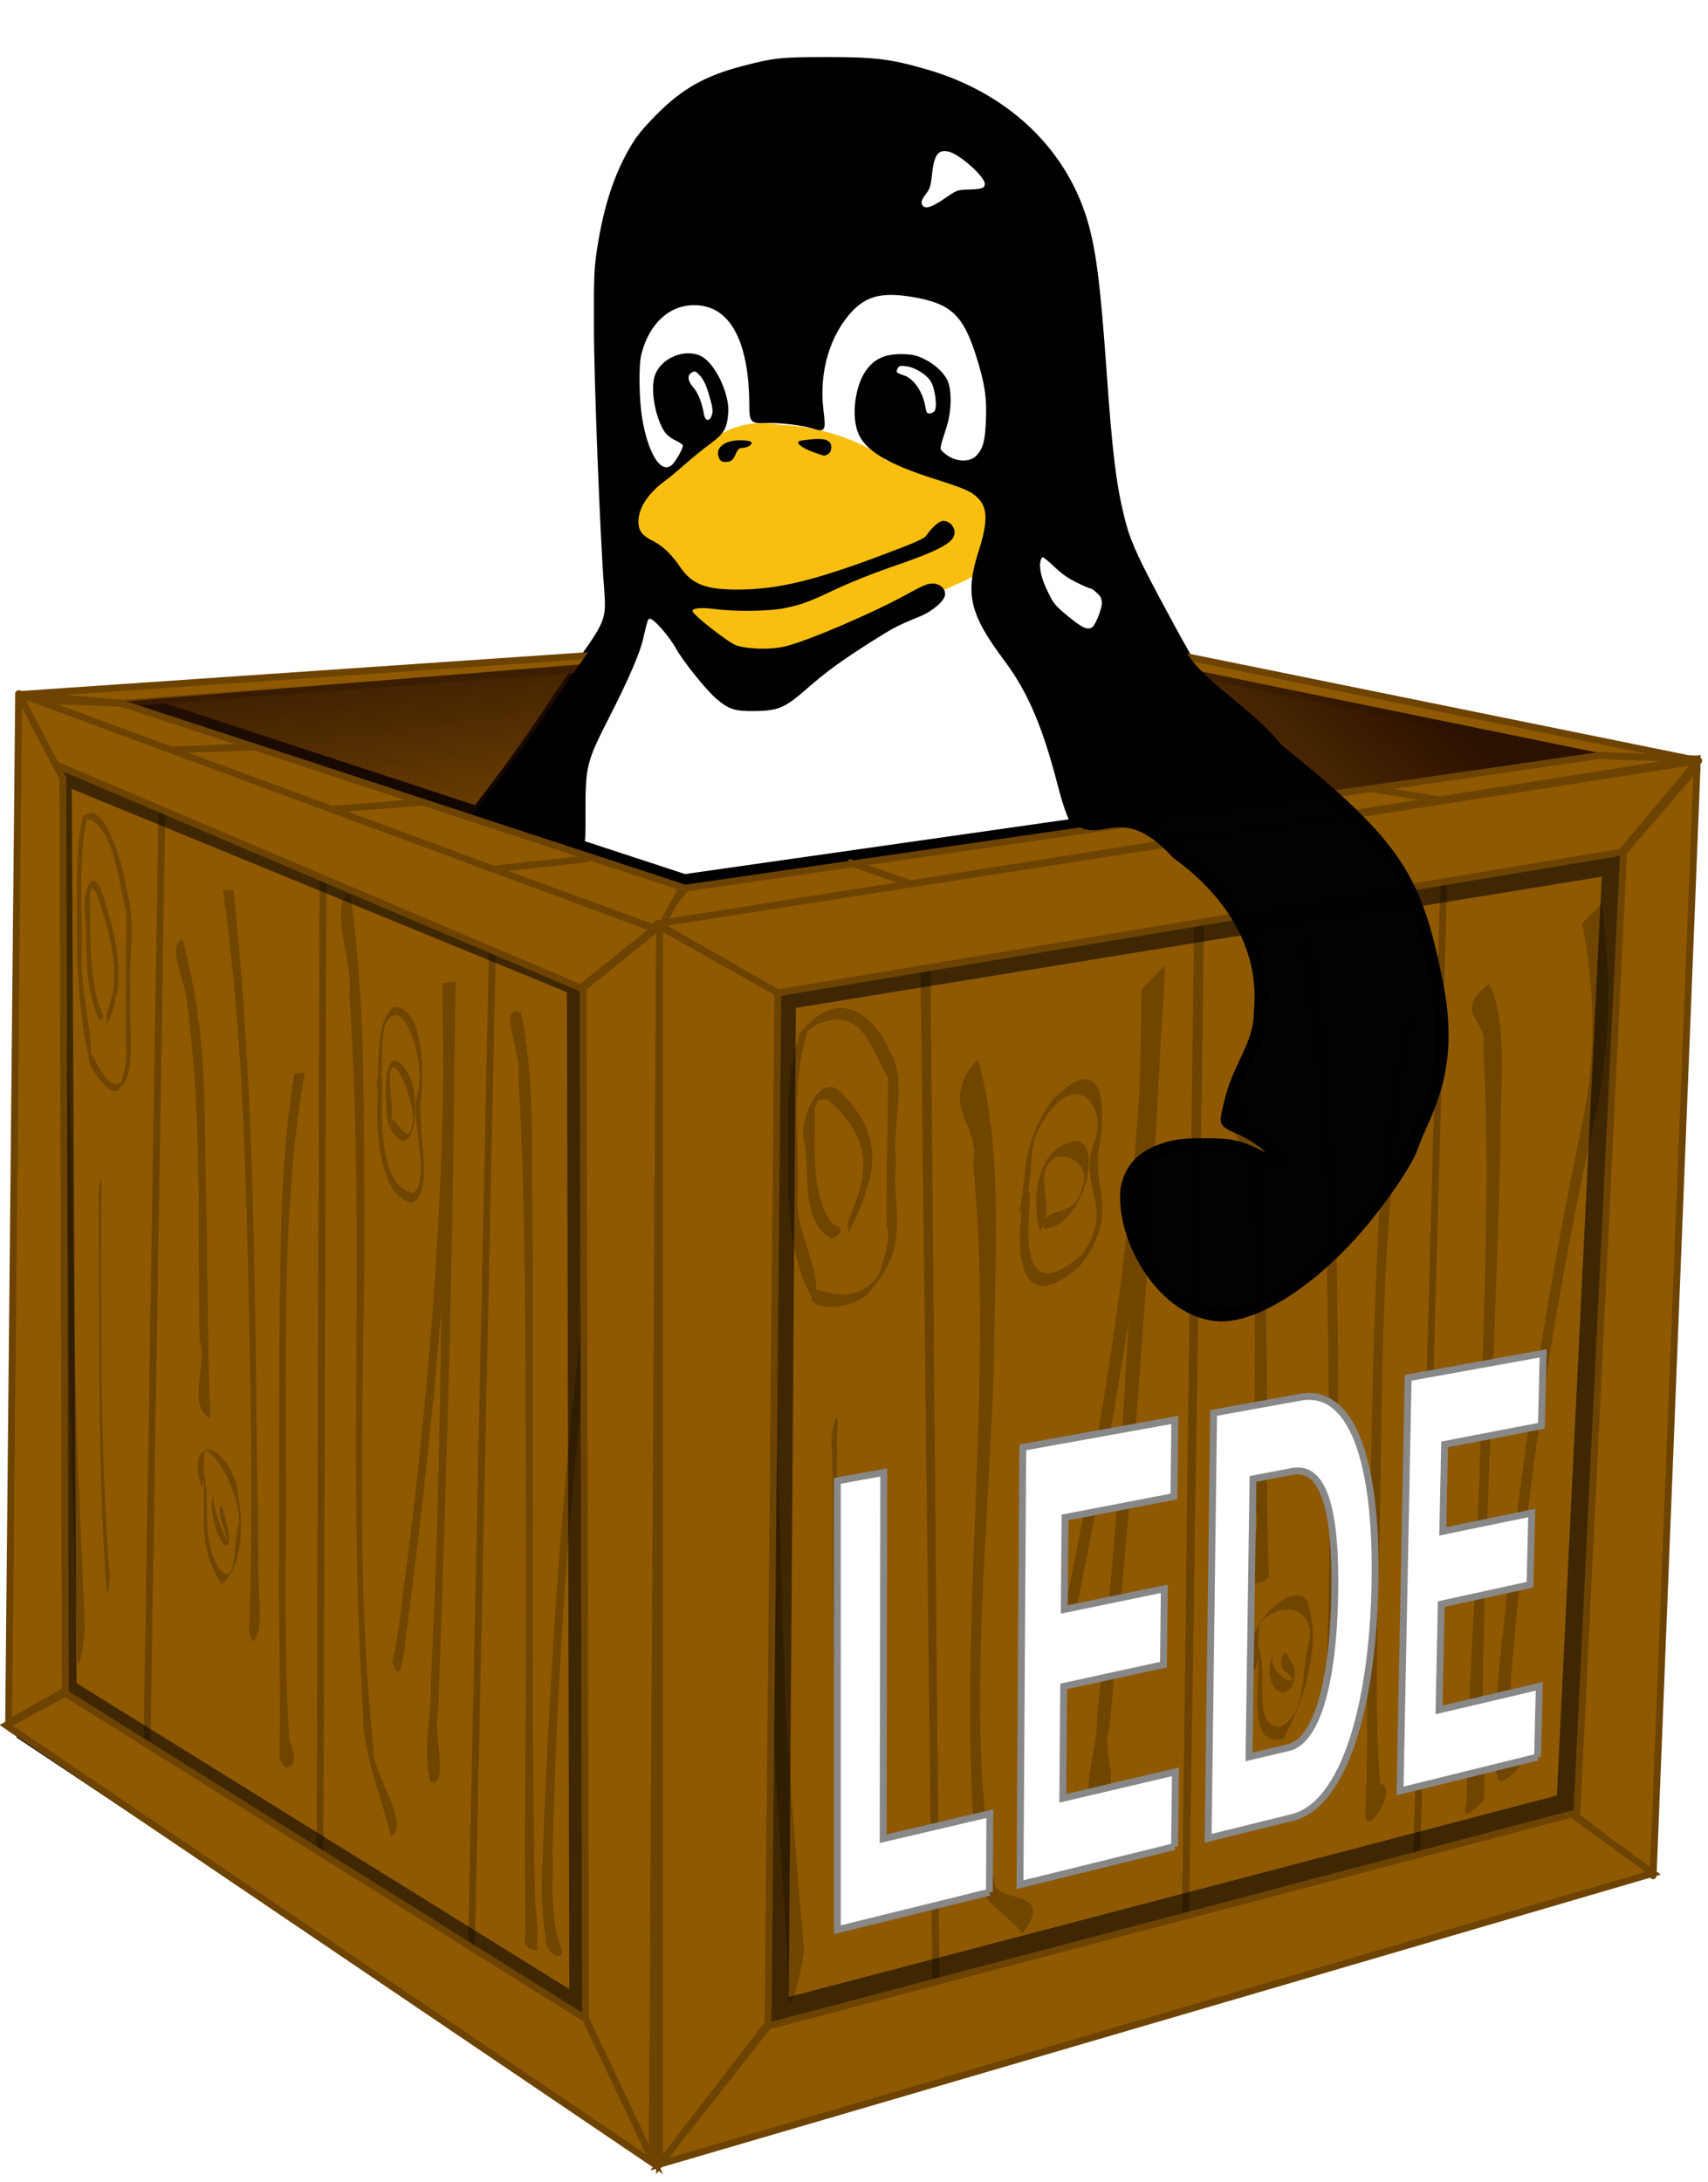 <?xml version="1.0" encoding="UTF-8" standalone="no"?>
<!-- Created with Inkscape (http://www.inkscape.org/) -->
<svg xmlns:osb="http://www.openswatchbook.org/uri/2009/osb" xmlns:dc="http://purl.org/dc/elements/1.1/" xmlns:cc="http://creativecommons.org/ns#" xmlns:rdf="http://www.w3.org/1999/02/22-rdf-syntax-ns#" xmlns:svg="http://www.w3.org/2000/svg" xmlns="http://www.w3.org/2000/svg" xmlns:xlink="http://www.w3.org/1999/xlink" xmlns:sodipodi="http://sodipodi.sourceforge.net/DTD/sodipodi-0.dtd" xmlns:inkscape="http://www.inkscape.org/namespaces/inkscape" height="100%" width="100%" inkscape:version="0.48.5 r10040" version="1.0" sodipodi:version="0.32" viewBox="0 0 249 318" sodipodi:docname="logo.svg" id="svg1325" inkscape:export-filename="/home/jow/devel/lede/web.git/logo/logo_small.png" inkscape:export-xdpi="14.145036" inkscape:export-ydpi="14.145036">
  <sodipodi:namedview id="base" bordercolor="#666666" inkscape:pageshadow="2" inkscape:guide-bbox="true" pagecolor="#ffffff" inkscape:window-height="1007" inkscape:window-maximized="1" inkscape:zoom="3.9345242" inkscape:window-x="0" showgrid="false" borderopacity="1.0" inkscape:current-layer="g6003" inkscape:cx="489.6071" inkscape:cy="445.8886" inkscape:window-y="25" inkscape:window-width="1920" inkscape:pageopacity="0.0" showguides="true" fit-margin-top="100" fit-margin-left="100" fit-margin-right="100" fit-margin-bottom="100"/>
  <defs id="defs204">
    <linearGradient id="linearGradient9801">
      <stop style="stop-color:#ffffff;stop-opacity:1;" offset="0" id="stop9803"/>
      <stop style="stop-color:#ffffff;stop-opacity:0;" offset="1" id="stop9805"/>
    </linearGradient>
    <linearGradient id="linearGradient6959">
      <stop style="stop-color:#2b1100;stop-opacity:1;" offset="0" id="stop6961"/>
      <stop style="stop-color:#2b1100;stop-opacity:0;" offset="1" id="stop6963"/>
    </linearGradient>
    <linearGradient id="linearGradient4384">
      <stop id="stop4386" offset="0" style="stop-color:#1a1a1a;stop-opacity:1;"/>
      <stop id="stop4388" offset="1" style="stop-color:#1a1a1a;stop-opacity:0;"/>
    </linearGradient>
    <radialGradient gradientUnits="userSpaceOnUse" gradientTransform="matrix(1.611,0.522,-0.4,1.234,-156.371,-322.253)" r="54.152" fy="364.45" fx="358.942" cy="364.45" cx="358.942" id="radialGradient4390" xlink:href="#linearGradient4384"/>
    <filter id="filter4397-3" color-interpolation-filters="sRGB">
      <feGaussianBlur id="feGaussianBlur4399-4" stdDeviation="0.31"/>
    </filter>
    <filter id="filter6605">
      <feGaussianBlur stdDeviation="2.585" id="feGaussianBlur6607"/>
    </filter>
    <filter id="filter6621">
      <feGaussianBlur stdDeviation="2.258" id="feGaussianBlur6623"/>
    </filter>
    <filter id="filter6907">
      <feGaussianBlur stdDeviation="1.182" id="feGaussianBlur6909"/>
    </filter>
    <filter id="filter8149">
      <feGaussianBlur id="feGaussianBlur8151" stdDeviation="0.469"/>
    </filter>
    <linearGradient gradientTransform="matrix(1,0,0,0.973,95.564,-215.148)" y2="647.896" x2="548.477" y1="599.012" x1="595.384" gradientUnits="userSpaceOnUse" id="linearGradient8153" xlink:href="#linearGradient6959"/>
    <linearGradient gradientTransform="translate(95.564,-231.794)" y2="644.287" x2="459.133" y1="602.233" x1="453.741" gradientUnits="userSpaceOnUse" id="linearGradient8155" xlink:href="#linearGradient6959"/>
    <filter id="filter9833">
      <feGaussianBlur stdDeviation="1.305" id="feGaussianBlur9835"/>
    </filter>
    <filter id="filter9871">
      <feGaussianBlur stdDeviation="3.96" id="feGaussianBlur9873"/>
    </filter>
    <filter id="filter9937" x="-0.024" width="1.047" y="-0.189" height="1.377">
      <feGaussianBlur stdDeviation="2.117" id="feGaussianBlur9939"/>
    </filter>
  </defs>
  <g transform="translate(-490,-273)" id="g6003">
    <path inkscape:connector-curvature="0" id="path4901" d="m 585.919,587.463 0.508,-178.929 150.463,-23.891 -7.625,161.138 z" style="fill:none;stroke:#000000;stroke-width:1px;stroke-linecap:butt;stroke-linejoin:miter;stroke-opacity:1"/>
    <path style="fill:none;stroke:#000000;stroke-width:1px;stroke-linecap:butt;stroke-linejoin:miter;stroke-opacity:1" d="m 585.919,408.534 0,179.437 -93.023,-62.015 0.508,-150.971 z" id="path5361" inkscape:connector-curvature="0"/>
    <path style="fill:none;stroke:#000000;stroke-width:1px;stroke-linecap:butt;stroke-linejoin:miter;stroke-opacity:1" d="m 736.89,384.135 -97.089,-19.825 -146.905,10.675 92.514,33.549 z" id="path5363" inkscape:connector-curvature="0"/>
    <path style="fill:#8f5902;fill-opacity:1;stroke:none" d="m 502.219,375.291 75.122,-6.11 -19.41,26.059 z" id="path6921" inkscape:connector-curvature="0"/>
    <path id="path6742-7" d="m 570.141,526.011 c -2.904,-0.461 -6.568,-1.613 -15.142,-5.07 -9.68,-3.918 -13.39,-4.84 -23.807,-7.144 -6.707,-1.152 -16.112,-3.572 -17.949,-4.31 -1.662,-0.668 -3.388,-2.051 -3.916,-3.18 -0.246,-0.507 -0.376,-1.406 -0.376,-2.558 0,-1.567 0.167,-2.259 1.374,-5.831 2.193,-6.499 2.299,-9.149 0.594,-14.911 -1.888,-6.384 -1.447,-10.993 1.274,-13.321 1.537,-1.314 2.657,-1.544 7.79,-1.544 4.987,0 6.672,-0.254 8.603,-1.314 2.224,-1.221 3.475,-3.065 4.95,-7.306 0.945,-2.743 1.567,-3.826 2.166,-3.826 0.484,0 0.899,1.198 0.899,2.65 0,1.291 -1.452,6.73 -2.166,8.135 -0.761,1.521 -1.798,2.696 -2.994,3.388 -2.231,1.314 -6.529,1.659 -11.244,0.945 -3.012,-0.484 -4.741,-0.369 -5.893,0.323 -1.705,1.037 -1.984,3.365 -0.747,6.246 2.397,5.554 2.855,6.753 3.362,8.619 0.602,2.236 0.698,4.194 0.32,6.522 -0.376,2.305 -1.037,3.757 -2.994,6.499 -1.009,1.429 -1.934,2.95 -2.056,3.411 -0.346,1.245 0.164,2.189 1.537,2.904 1.166,0.576 17.797,4.886 29.546,7.536 3.618,0.922 10.21,2.535 14.635,3.687 4.448,1.152 9.057,2.074 10.256,2.305 3.711,0.461 7.144,0 9.518,-1.383 3.296,-2.074 5.6,-6.845 5.877,-12.399 0.184,-3.664 -0.622,-6.96 -2.766,-11.224 -1.636,-3.273 -2.443,-4.54 -10.21,-16.271 -13.713,-20.65 -19.659,-27.541 -24.729,-28.601 -1.636,-0.323 -2.72,-0.138 -4.909,0.853 -2.097,0.945 -2.812,0.991 -3.319,0.23 -0.484,-0.737 -0.876,-4.863 -0.737,-7.859 0.161,-3.48 0.83,-5.554 3.365,-10.486 5.024,-9.726 7.075,-14.381 10.509,-23.738 3.526,-9.587 4.955,-12.238 10.509,-19.474 3.042,-3.941 6.73,-9.149 9.334,-13.16 0.991,-1.498 2.904,-4.287 4.264,-6.2 3.872,-5.439 4.056,-5.946 3.687,-10.578 -0.553,-6.983 -1.475,-30.398 -1.475,-38.05 -0.023,-7.283 0.023,-8.389 0.484,-11.339 0.945,-6.029 2.42,-10.553 4.725,-14.471 0.876,-1.53 1.867,-2.74 3.734,-4.625 3.734,-3.766 6.96,-5.573 12.422,-7.002 4.448,-1.164 5.577,-1.28 12.238,-1.274 6.868,0.006 9.057,0.278 14.174,1.748 11.984,3.443 20.581,11.745 23.461,22.676 1.06,4.033 1.636,8.827 2.466,20.396 0.876,12.376 1.406,16.732 2.581,21.618 0.784,3.319 1.728,5.508 5.047,11.754 6.684,12.537 9.449,16.916 16.294,25.72 10.786,13.874 15.994,24.89 19.083,40.331 2.65,13.275 2.973,18.368 1.452,22.954 -0.922,2.766 -1.821,4.148 -4.978,7.628 -6.637,7.352 -14.035,11.961 -19.106,11.961 -4.609,0 -8.827,-3.134 -11.846,-8.827 -1.406,-3.134 -1.221,-5.646 -5.255,-4.748 -1.959,0.53 -3.572,2.904 -4.056,5.969 -0.369,2.189 -0.3,10.578 0.092,12.676 0.161,0.945 0.714,3.757 1.175,6.223 0.83,4.264 0.876,4.725 0.876,9.103 0,4.033 -0.092,5.255 -0.761,9.68 -0.622,4.148 -0.737,5.577 -0.668,7.836 0.092,2.627 0.138,2.881 0.922,4.517 0.945,2.074 3.019,4.379 4.817,5.531 3.964,2.535 9.495,2.766 14.151,0.461 1.314,-0.691 3.227,-2.074 6.453,-4.609 5.232,-4.241 9.126,-6.937 12.076,-8.435 1.129,-0.553 3.849,-1.59 6.038,-2.305 9.08,-2.927 13.229,-4.678 15.533,-6.591 2.743,-2.236 4.056,-4.655 3.572,-6.476 -0.622,-2.259 -3.227,-3.872 -8.55,-5.255 -4.01,-1.06 -4.978,-1.544 -6.614,-3.342 -1.452,-1.59 -2.581,-3.872 -3.411,-6.914 -0.807,-2.973 -0.922,-7.79 -0.23,-9.68 0.484,-1.337 0.968,-1.959 1.521,-1.959 0.645,0 0.968,1.129 1.152,4.148 0.23,3.365 0.761,5.139 2.305,7.398 2.189,3.25 4.517,5.347 9.795,8.85 5.508,3.641 7.029,5.393 7.029,8.182 0,2.65 -1.175,3.941 -7.167,7.974 -4.909,3.319 -6.753,4.379 -10.901,6.176 -8.182,3.572 -13.989,7.536 -20.235,13.759 -5.347,5.301 -7.675,6.914 -12.445,7.605 -2.143,0.23 -6.822,0.23 -9.564,-0.23 -5.808,-0.691 -8.965,-2.766 -11.615,-7.605 -1.682,-2.996 -2.466,-3.687 -4.494,-3.918 -0.876,0 -10.555,-0.23 -21.525,-0.23 -18.022,0 -20.189,0.23 -22.517,0.461 -6.315,1.152 -9.426,2.535 -15.049,7.144 -3.18,2.766 -4.632,3.687 -6.176,4.379 -1.268,0.461 -4.102,0.691 -5.462,0.461 z m 20.788,-14.865 c 0.507,-0.438 1.268,-1.452 1.705,-2.259 0.691,-1.291 0.784,-1.682 0.853,-3.664 0.161,-3.641 -0.622,-5.692 -3.203,-8.412 -1.775,-1.867 -2.028,-2.673 -1.014,-3.134 0.945,-0.415 2.143,0.115 4.287,1.913 4.056,3.434 6.453,4.01 15.303,3.826 9.518,-0.23 14.704,-1.221 19.935,-3.849 3.388,-1.705 5.623,-3.641 8.458,-7.398 2.005,-2.627 2.904,-3.526 4.033,-3.987 1.867,-0.784 2.858,0.738 2.812,4.356 -0.023,1.682 -0.207,2.743 -0.968,5.554 -2.074,7.49 -2.719,11.708 -2.143,13.851 0.346,1.245 1.429,2.189 2.42,2.097 0.691,-0.069 0.714,-0.115 0.899,-1.452 0.092,-0.761 0.484,-3.342 0.876,-5.762 0.369,-2.397 0.83,-5.508 1.037,-6.914 0.484,-3.641 0.853,-14.934 0.876,-27.195 0.023,-10.578 0.023,-10.601 0.576,-12.215 0.438,-1.245 0.83,-1.867 1.728,-2.766 1.406,-1.383 2.719,-1.89 5.692,-2.097 l 1.982,-0.161 0.277,-1.406 c 0.668,-3.203 2.581,-5.024 6.361,-6.038 1.221,-0.323 2.443,-0.438 5.07,-0.438 3.803,0 4.863,0.23 8.297,1.89 1.544,0.737 2.881,0.991 2.881,0.553 0,-0.346 -1.867,-2.097 -3.365,-3.157 -0.784,-0.576 -2.143,-1.314 -2.996,-1.659 -1.175,-0.484 -1.613,-0.784 -1.659,-1.129 -0.046,-0.277 0.3,-1.821 0.761,-3.457 1.337,-4.84 1.775,-7.905 1.798,-12.514 0.046,-7.582 -1.291,-12.606 -5.692,-21.111 -4.079,-7.882 -8.389,-13.667 -11.8,-15.833 -0.991,-0.599 -2.166,-1.014 -2.166,-0.761 0,0.092 0.83,1.314 1.821,2.743 4.702,6.66 9.587,15.165 11.662,20.35 1.682,4.148 2.95,9.772 3.342,14.888 0.668,8.389 -1.613,15.556 -5.531,17.308 -0.784,0.369 -1.659,0.507 -3.572,0.553 -3.042,0.115 -3.457,-0.046 -4.264,-1.659 l -0.576,-1.152 -0.138,-9.219 c -0.254,-15.695 -0.991,-18.368 -9.219,-33.233 -2.535,-4.563 -3.042,-5.762 -4.125,-9.91 -2.212,-8.527 -4.356,-13.528 -7.721,-18.045 -5.139,-6.868 -5.808,-9.726 -3.757,-16.063 1.314,-4.125 1.291,-6.246 -0.092,-7.651 -1.014,-1.037 -1.798,-1.406 -6.43,-2.881 -7.029,-2.236 -10.279,-4.241 -11.178,-6.891 -0.899,-2.604 -0.254,-6.845 1.36,-8.942 1.152,-1.521 2.627,-2.166 4.886,-2.166 1.498,0.023 2.097,0.138 3.134,0.599 1.59,0.761 2.858,1.844 3.503,3.065 0.691,1.314 0.668,4.425 -0.046,6.707 -1.175,3.71 -1.129,3.319 -0.3,4.056 1.498,1.337 3.872,1.452 4.909,0.207 0.899,-1.06 1.175,-2.143 1.291,-5.185 0.138,-3.319 -0.207,-5.531 -1.567,-9.703 -1.867,-5.716 -3.734,-7.375 -9.38,-8.297 -4.218,-0.691 -6.522,-0.138 -8.642,2.051 -3.319,3.457 -4.978,8.965 -4.31,14.496 0.369,3.065 0.3,3.203 -1.429,2.65 -1.544,-0.484 -4.932,-0.876 -6.891,-0.807 -2.097,0.092 -2.282,-0.092 -2.282,-2.443 -0.023,-9.564 -2.904,-14.773 -8.182,-14.727 -3.664,0 -6.637,2.789 -7.744,7.214 -0.438,1.728 -0.346,6.684 0.138,9.564 0.991,5.669 3.134,8.504 4.817,6.292 0.691,-0.945 1.291,-2.143 1.291,-2.535 0,-0.161 -0.53,-0.53 -1.152,-0.83 -0.691,-0.323 -1.314,-0.83 -1.59,-1.291 -1.314,-2.097 -1.959,-5.854 -1.406,-7.859 0.714,-2.535 4.194,-4.102 6.591,-2.973 2.028,0.968 4.194,5.439 3.964,8.251 -0.184,2.236 -0.599,2.927 -2.627,4.425 -1.014,0.737 -2.65,2.074 -3.664,2.973 -1.014,0.899 -2.259,1.936 -2.766,2.305 -2.581,1.867 -4.033,4.056 -4.033,6.13 0,1.36 0.553,2.097 2.282,2.95 1.36,0.691 2.581,1.89 3.872,3.78 1.728,2.489 3.78,3.273 8.481,3.25 5.739,-0.023 10.878,-1.245 20.511,-4.84 5.232,-1.959 6.683,-2.581 6.983,-3.042 0.853,-1.245 1.844,-2.12 2.443,-2.12 0.807,0 1.521,0.761 1.521,1.59 0,1.406 -2.166,2.558 -9.68,5.116 -2.212,0.761 -5.646,2.143 -7.605,3.065 -3.964,1.89 -5.07,2.282 -7.675,2.789 -2.143,0.415 -7.098,0.461 -9.818,0.092 -2.212,-0.3 -3.549,-0.138 -3.434,0.438 0.115,0.599 5.232,4.586 6.407,5.024 1.659,0.576 4.932,0.691 7.052,0.207 3.203,-0.691 13.321,-5.047 18.345,-7.859 1.682,-0.945 2.627,-1.337 3.227,-1.337 1.014,-0.023 1.798,0.622 1.798,1.429 0,0.876 -1.705,2.374 -3.572,3.157 -3.296,1.337 -3.987,1.705 -7.26,3.78 -4.471,2.858 -6.43,4.287 -9.38,6.868 -3.157,2.743 -4.056,3.111 -7.559,3.157 -2.789,0.023 -3.641,-0.254 -5.462,-1.821 -1.429,-1.221 -4.84,-5.462 -5.808,-7.237 -1.014,-1.844 -3.273,-4.402 -3.872,-4.402 -0.392,0 -0.438,0.092 -1.106,2.996 -0.461,2.074 -2.166,5.992 -4.932,11.408 -3.319,6.522 -3.48,7.098 -3.48,13.943 0,5.716 0.138,5.232 -2.65,9.103 -3.411,4.794 -8.712,17.308 -9.979,23.623 -0.968,4.725 -1.636,12.768 -1.452,17.285 0.138,3.595 -0.046,4.655 -0.899,5.185 -0.876,0.553 -1.913,-0.023 -4.056,-2.143 -3.365,-3.388 -4.448,-6.2 -4.425,-11.569 0.023,-3.411 0.323,-6.038 0.991,-8.573 0.576,-2.166 0.599,-2.789 0.069,-2.673 -0.553,0.092 -1.798,2.65 -2.397,4.932 -0.369,1.36 -0.507,2.766 -0.599,5.623 -0.092,3.503 -0.069,4.01 0.484,6.453 0.691,3.065 2.005,5.923 3.826,8.32 2.789,3.687 16.916,16.225 26.319,23.392 2.259,1.705 4.771,3.849 5.6,4.748 4.978,5.393 4.01,10.325 -2.789,14.128 -1.06,0.599 -1.936,1.129 -1.936,1.175 0,0.046 0.876,1.268 1.936,2.673 3.895,5.255 6.153,9.103 6.937,11.8 0.53,1.775 0.507,4.333 -0.069,5.969 -0.23,0.737 -0.369,1.337 -0.277,1.337 0.092,0 0.576,-0.461 1.083,-0.807 z m 3.987,-171.605 c -0.714,-1.36 0.622,-2.535 2.904,-2.535 0.807,0 1.521,0.092 1.59,0.23 0.161,0.277 -0.622,0.691 -1.314,0.691 -0.415,0 -0.645,0.23 -0.991,0.991 -0.369,0.807 -0.576,0.991 -1.198,1.037 -0.553,0.046 -0.784,-0.046 -0.991,-0.415 z m 13.667,-0.991 c -1.337,-0.484 -2.374,-1.152 -2.12,-1.406 0.069,-0.069 0.853,-0.184 1.728,-0.277 2.074,-0.184 2.858,0.115 2.858,1.037 0,0.461 -0.161,0.784 -0.438,0.945 -0.254,0.115 -0.484,0.23 -0.53,0.207 -0.023,0 -0.714,-0.23 -1.498,-0.507 z m -47.983,64.6 c 2.212,-2.282 2.835,-3.434 2.696,-5.07 -0.069,-1.129 -0.507,-1.521 -1.429,-1.291 -0.668,0.161 -1.037,0.853 -1.636,2.95 -0.254,1.014 -0.668,1.682 -1.613,2.743 -1.268,1.429 -1.498,1.959 -0.991,2.466 0.53,0.53 0.968,0.277 2.973,-1.798 z m 88.637,-38.903 c 0.484,-0.3 1.452,-2.673 1.452,-3.572 0,-0.714 -0.138,-1.037 -0.714,-1.567 -0.392,-0.369 -0.807,-0.668 -0.922,-0.668 -0.115,0 -1.014,-0.369 -2.005,-0.853 -1.198,-0.576 -2.259,-1.291 -3.296,-2.305 -0.83,-0.784 -1.636,-1.452 -1.775,-1.452 -0.138,0 -0.323,0.277 -0.415,0.599 -0.254,1.06 0.115,2.696 1.083,4.632 0.83,1.728 1.129,2.074 3.042,3.641 2.051,1.682 2.812,2.005 3.549,1.544 z M 593.787,333.387 c 0.277,-0.714 0.207,-1.268 -0.507,-3.595 -0.3,-1.014 -0.737,-1.867 -1.198,-2.374 -0.668,-0.714 -0.784,-0.761 -1.314,-0.484 -0.761,0.415 -0.691,1.337 0.207,2.351 0.668,0.761 1.245,2.212 1.521,3.872 0.184,1.06 0.922,1.198 1.291,0.23 z m 32.473,-0.645 c 0.507,-0.599 0.138,-3.457 -0.553,-4.517 -0.714,-1.083 -2.374,-2.074 -3.687,-2.212 -0.876,-0.115 -1.037,-0.046 -1.291,0.392 -0.323,0.599 -0.161,0.784 0.968,1.129 1.429,0.461 2.743,2.42 3.088,4.586 0.138,0.807 0.254,0.968 0.668,0.968 0.3,0 0.645,-0.161 0.807,-0.346 z m 1.544,-31.044 c 1.659,-1.145 1.775,-1.196 3.365,-1.238 2.028,-0.053 2.466,-0.224 2.466,-0.938 0,-1.113 -3.826,-4.506 -5.439,-4.805 -1.613,-0.304 -2.189,0.572 -2.512,3.851 -0.138,1.226 -0.3,1.738 -0.83,2.395 -0.714,0.906 -0.83,1.438 -0.369,1.894 0.461,0.472 1.452,0.124 3.319,-1.159 z" inkscape:connector-curvature="0" style="opacity:1;fill:#000000;stroke:#000000;stroke-width:1;stroke-miterlimit:4;stroke-opacity:1;stroke-dasharray:none;fill-opacity:1;filter:url(#filter9871)"/>
    <path id="path6732" d="m 610.739,282.085 c -6.677,0 -7.797,0.083 -12.235,1.244 -5.475,1.452 -8.668,3.276 -12.401,7.051 -1.908,1.866 -2.862,3.069 -3.774,4.604 -2.281,3.94 -3.774,8.419 -4.687,14.474 -0.498,2.945 -0.539,4.023 -0.498,11.322 0,7.673 0.912,31.064 1.452,38.073 0.373,4.645 0.207,5.143 -3.691,10.576 -1.369,1.908 -3.276,4.687 -4.23,6.18 -2.613,4.023 -6.304,9.207 -9.332,13.189 -5.599,7.216 -7.009,9.871 -10.534,19.451 -3.401,9.373 -5.475,14.018 -10.493,23.764 -2.571,4.894 -3.235,6.968 -3.359,10.451 -0.166,2.986 0.249,7.133 0.705,7.88 0.373,0.498 0.829,0.622 1.742,0.373 -0.124,0.124 -0.207,0.207 -0.29,0.249 -1.452,0.954 -3.111,2.986 -4.147,5.558 -0.042,0.042 -0.042,0.124 -0.083,0.166 -0.373,0.581 -0.788,1.576 -1.286,3.111 -1.493,4.23 -2.737,6.097 -4.977,7.299 -1.908,1.037 -3.608,1.286 -8.585,1.286 -5.143,0 -6.263,0.249 -7.797,1.576 -2.737,2.323 -3.152,6.926 -1.286,13.313 1.7,5.765 1.617,8.419 -0.581,14.889 -1.203,3.567 -1.369,4.313 -1.369,5.848 0,1.161 0.124,2.032 0.373,2.571 0.539,1.12 2.24,2.488 3.899,3.193 1.866,0.705 11.239,3.028 17.958,4.355 10.41,2.115 14.143,3.235 23.806,7.092 8.585,3.401 12.235,4.645 15.138,5.101 1.369,0.207 4.189,-0.042 5.475,-0.539 1.535,-0.539 2.986,-1.535 6.18,-4.23 5.64,-4.728 8.71,-6.221 15.014,-7.216 2.364,-0.373 4.521,-0.415 22.562,-0.415 10.949,0 20.612,0.083 21.483,0.207 2.032,0.249 2.82,0.912 4.521,3.899 2.613,4.687 5.806,6.76 11.613,7.631 2.737,0.415 7.424,0.456 9.58,0.124 4.728,-0.788 7.092,-2.198 12.442,-7.548 6.221,-6.263 12.027,-10.203 20.198,-13.769 4.147,-1.825 6.014,-2.862 10.908,-6.18 6.014,-4.064 7.175,-5.35 7.175,-8.004 0,-2.779 -1.493,-4.521 -7.009,-8.17 -5.267,-3.484 -7.631,-5.599 -9.829,-8.834 -1.535,-2.281 -2.074,-4.023 -2.281,-7.424 -0.083,-1.576 -0.249,-2.654 -0.456,-3.318 -0.207,-2.364 -1.161,-5.06 -2.862,-5.931 -2.364,-1.244 -3.193,-0.871 -3.981,-0.373 2.654,-2.986 3.525,-4.396 4.396,-6.968 1.535,-4.562 1.203,-9.663 -1.452,-22.935 -3.069,-15.428 -8.295,-26.46 -19.078,-40.313 -6.843,-8.834 -9.622,-13.23 -16.299,-25.755 -3.318,-6.263 -4.272,-8.419 -5.06,-11.779 -1.161,-4.852 -1.7,-9.207 -2.571,-21.608 -0.829,-11.571 -1.41,-16.341 -2.488,-20.364 -2.862,-10.949 -11.447,-19.244 -23.433,-22.686 -5.101,-1.452 -7.299,-1.742 -14.184,-1.742 z" inkscape:connector-curvature="0" style="fill:#ffffff"/>
    <path style="fill:none;stroke:#000000;stroke-width:3;stroke-linecap:butt;stroke-linejoin:miter;stroke-opacity:1;filter:url(#filter9937);stroke-miterlimit:4;stroke-dasharray:none" d="m 374.378,328.265 81.331,26.941 133.688,-19.316 -133.688,19.062 z" id="path9923" inkscape:connector-curvature="0" transform="translate(134.022,46.975)"/>
    <path style="fill:#8f5902;fill-opacity:1;stroke:#6d4301;stroke-width:1px;stroke-linecap:butt;stroke-linejoin:miter;stroke-opacity:1" d="m 637.514,365.835 -129.622,9.658 -14.995,-1.271 146.874,-10.061 z" id="path5420" inkscape:connector-curvature="0" sodipodi:nodetypes="ccccc"/>
    <path style="fill:#ffffff;stroke:none;stroke-width:1px;stroke-linecap:butt;stroke-linejoin:miter;stroke-opacity:1;fill-opacity:1" d="m 447.576,312.761 -4.829,14.233 64.303,-3.812 -5.083,-11.437 z" id="path9943" inkscape:connector-curvature="0" transform="translate(134.022,46.975)"/>
    <path style="fill:#8f5902;fill-opacity:1;stroke:none" d="m 728.305,383.558 -77.099,-16.175 -0.719,28.755 z" id="path6969" inkscape:connector-curvature="0"/>
    <g id="g6734" transform="matrix(0.415,0,0,0.415,405.443,159.986)" style="fill:#f8bf11">
      <path id="path6736" transform="matrix(0.556,0,0,0.556,249.668,292.482)" d="m 552,300.4 c 0,25.1 -29.9,30.4 -44.4,39.4 -13.5,12.5 -91.2,47.8 -111.8,47.8 -33.1,-7 -73.4,-56.4 -78.6,-89.2 0,-19.1 24.3,-34.4 37.9,-46.9 13.5,-12.5 29.1,-24.3 55.7,-19.3 20.6,0 52.8,9.8 66.3,22.3 27,9 74.9,14.8 74.9,45.9 z" inkscape:connector-curvature="0"/>
      <path id="path6738" transform="matrix(0.556,0,0,0.556,249.668,292.482)" d="m 7.597,971.1 c 30.75,14 102.4,31.9 127.6,34.9 16.9,7 128.5,33 154.2,33 38.1,-27 44.4,-67.9 33.7,-109.3 -47.5,-76.7 -84.2,-177.2 -173,-211.8 -8.9,4.4 -16.2,16.3 -19.4,18.3 -6.4,4.1 -13.5,13 -18,24.1 -4.7,11.6 -9,25.8 -14.24,46.5 -10.26,20.6 -52.15,2 -80.84,17 -10.46,31.7 7.39,109.9 -10.02,147.3 z" inkscape:connector-curvature="0"/>
      <path id="path6740" transform="matrix(0.556,0,0,0.556,249.668,292.482)" d="m 834.2,853.6 c 19.2,15.7 49.3,27.4 62.9,53.5 -25.9,30.9 -48.2,41.8 -81,57.4 -45,21.4 -73.2,41.5 -93.8,55.5 -20.6,18 -68.4,29 -90.1,26 -13.7,-9 -29.1,-118.3 -24.1,-154 0,-19 -23.3,-95.1 14,-141.5 36.1,-6.9 67.1,26.1 90,48.6 18.9,-12.7 48.8,-32.2 71.4,-37.1 7.4,-1.7 7.7,-9.4 23.2,-1.3 7.4,3.9 11.7,16.1 12.5,26.5 1.3,16.8 3,52.4 15,66.4 z" inkscape:connector-curvature="0"/>
    </g>
    <path style="fill:none;stroke:#000000;stroke-width:1px;stroke-linecap:butt;stroke-linejoin:miter;stroke-opacity:1" d="m 492.388,525.448 147.413,-24.908 89.973,44.732 -143.855,42.191 z" id="path5388" inkscape:connector-curvature="0"/>
    <path style="fill:#8f5902;fill-opacity:1;stroke:#6d4301;stroke-width:1px;stroke-linecap:butt;stroke-linejoin:round;stroke-opacity:1" d="m 722.403,383.118 -84.127,-17.283 1.779,-1.779 97.598,19.825 z" id="path5418" inkscape:connector-curvature="0"/>
    <path style="opacity:0.794;fill:url(#linearGradient8155);fill-opacity:1;stroke:none" d="m 501.86,375.741 75.122,-6.11 -19.41,26.059 z" id="path6921-9" inkscape:connector-curvature="0"/>
    <path style="fill:url(#linearGradient8153);fill-opacity:1;stroke:none" d="m 727.97,383.726 -77.099,-15.746 -0.719,27.992 z" id="path6969-6" inkscape:connector-curvature="0"/>
    <path id="path6742" d="m 570.179,526.274 c -2.904,-0.461 -6.568,-1.613 -15.142,-5.07 -9.68,-3.918 -13.39,-4.84 -23.807,-7.144 -6.707,-1.152 -16.112,-3.572 -17.949,-4.31 -1.662,-0.668 -3.388,-2.051 -3.916,-3.18 -0.246,-0.507 -0.376,-1.406 -0.376,-2.558 0,-1.567 0.167,-2.259 1.374,-5.831 2.193,-6.499 2.299,-9.149 0.594,-14.911 -1.888,-6.384 -1.447,-10.993 1.274,-13.321 1.537,-1.314 2.657,-1.544 7.79,-1.544 4.987,0 6.672,-0.254 8.603,-1.314 2.224,-1.221 3.475,-3.065 4.95,-7.306 0.945,-2.743 1.567,-3.826 2.166,-3.826 0.484,0 0.899,1.198 0.899,2.65 0,1.291 -1.452,6.73 -2.166,8.135 -0.761,1.521 -1.798,2.696 -2.994,3.388 -2.231,1.314 -6.529,1.659 -11.244,0.945 -3.012,-0.484 -4.741,-0.369 -5.893,0.323 -1.705,1.037 -1.984,3.365 -0.747,6.246 2.397,5.554 2.855,6.753 3.362,8.619 0.602,2.236 0.698,4.194 0.32,6.522 -0.376,2.305 -1.037,3.757 -2.994,6.499 -1.009,1.429 -1.934,2.95 -2.056,3.411 -0.346,1.245 0.164,2.189 1.537,2.904 1.166,0.576 17.797,4.886 29.546,7.536 3.618,0.922 10.21,2.535 14.635,3.687 4.448,1.152 9.057,2.074 10.256,2.305 3.711,0.461 7.144,0 9.518,-1.383 3.296,-2.074 5.6,-6.845 5.877,-12.399 0.184,-3.664 -0.622,-6.96 -2.766,-11.224 -1.636,-3.273 -2.443,-4.54 -10.21,-16.271 -13.713,-20.65 -19.659,-27.541 -24.729,-28.601 -1.636,-0.323 -2.72,-0.138 -4.909,0.853 -2.097,0.945 -2.812,0.991 -3.319,0.23 -0.484,-0.737 -0.876,-4.863 -0.737,-7.859 0.161,-3.48 0.83,-5.554 3.365,-10.486 5.024,-9.726 7.075,-14.381 10.509,-23.738 3.526,-9.587 4.955,-12.238 10.509,-19.474 3.042,-3.941 6.73,-9.149 9.334,-13.16 0.991,-1.498 2.904,-4.287 4.264,-6.2 3.872,-5.439 4.056,-5.946 3.687,-10.578 -0.553,-6.983 -1.475,-30.398 -1.475,-38.05 -0.023,-7.283 0.023,-8.389 0.484,-11.339 0.945,-6.029 2.42,-10.553 4.725,-14.471 0.876,-1.53 1.867,-2.74 3.734,-4.625 3.734,-3.766 6.96,-5.573 12.422,-7.002 4.448,-1.164 5.577,-1.28 12.238,-1.274 6.868,0.006 9.057,0.278 14.174,1.748 11.984,3.443 20.581,11.745 23.461,22.676 1.06,4.033 1.636,8.827 2.466,20.396 0.876,12.376 1.406,16.732 2.581,21.618 0.784,3.319 1.728,5.508 5.047,11.754 6.684,12.537 9.449,16.916 16.294,25.72 10.786,13.874 15.994,24.89 19.083,40.331 2.65,13.275 2.973,18.368 1.452,22.954 -0.922,2.766 -1.821,4.148 -4.978,7.628 -6.637,7.352 -14.035,11.961 -19.106,11.961 -4.609,0 -8.827,-3.134 -11.846,-8.827 -1.406,-3.134 -1.221,-5.646 -5.255,-4.748 -1.959,0.53 -3.572,2.904 -4.056,5.969 -0.369,2.189 -0.3,10.578 0.092,12.676 0.161,0.945 0.714,3.757 1.175,6.223 0.83,4.264 0.876,4.725 0.876,9.103 0,4.033 -0.092,5.255 -0.761,9.68 -0.622,4.148 -0.737,5.577 -0.668,7.836 0.092,2.627 0.138,2.881 0.922,4.517 0.945,2.074 3.019,4.379 4.817,5.531 3.964,2.535 9.495,2.766 14.151,0.461 1.314,-0.691 3.227,-2.074 6.453,-4.609 5.232,-4.241 9.126,-6.937 12.076,-8.435 1.129,-0.553 3.849,-1.59 6.038,-2.305 9.08,-2.927 13.229,-4.678 15.533,-6.591 2.743,-2.236 4.056,-4.655 3.572,-6.476 -0.622,-2.259 -3.227,-3.872 -8.55,-5.255 -4.01,-1.06 -4.978,-1.544 -6.614,-3.342 -1.452,-1.59 -2.581,-3.872 -3.411,-6.914 -0.807,-2.973 -0.922,-7.79 -0.23,-9.68 0.484,-1.337 0.968,-1.959 1.521,-1.959 0.645,0 0.968,1.129 1.152,4.148 0.23,3.365 0.761,5.139 2.305,7.398 2.189,3.25 4.517,5.347 9.795,8.85 5.508,3.641 7.029,5.393 7.029,8.182 0,2.65 -1.175,3.941 -7.167,7.974 -4.909,3.319 -6.753,4.379 -10.901,6.176 -8.182,3.572 -13.989,7.536 -20.235,13.759 -5.347,5.301 -7.675,6.914 -12.445,7.605 -2.143,0.23 -6.822,0.23 -9.564,-0.23 -5.808,-0.691 -8.965,-2.766 -11.615,-7.605 -1.682,-2.996 -2.466,-3.687 -4.494,-3.918 -0.876,0 -10.555,-0.23 -21.525,-0.23 -18.022,0 -20.189,0.23 -22.517,0.461 -6.315,1.152 -9.426,2.535 -15.049,7.144 -3.18,2.766 -4.632,3.687 -6.176,4.379 -1.268,0.461 -4.102,0.691 -5.462,0.461 z m 20.788,-14.865 c 0.507,-0.438 1.268,-1.452 1.705,-2.259 0.691,-1.291 0.784,-1.682 0.853,-3.664 0.161,-3.641 -0.622,-5.692 -3.203,-8.412 -1.775,-1.867 -2.028,-2.673 -1.014,-3.134 0.945,-0.415 2.143,0.115 4.287,1.913 4.056,3.434 6.453,4.01 15.303,3.826 9.518,-0.23 14.704,-1.221 19.935,-3.849 3.388,-1.705 5.623,-3.641 8.458,-7.398 2.005,-2.627 2.904,-3.526 4.033,-3.987 1.867,-0.784 2.858,0.738 2.812,4.356 -0.023,1.682 -0.207,2.743 -0.968,5.554 -2.074,7.49 -2.719,11.708 -2.143,13.851 0.346,1.245 1.429,2.189 2.42,2.097 0.691,-0.069 0.714,-0.115 0.899,-1.452 0.092,-0.761 0.484,-3.342 0.876,-5.762 0.369,-2.397 0.83,-5.508 1.037,-6.914 0.484,-3.641 0.853,-14.934 0.876,-27.195 0.023,-10.578 0.023,-10.601 0.576,-12.215 0.438,-1.245 0.83,-1.867 1.728,-2.766 1.406,-1.383 2.719,-1.89 5.692,-2.097 l 1.982,-0.161 0.277,-1.406 c 0.668,-3.203 2.581,-5.024 6.361,-6.038 1.221,-0.323 2.443,-0.438 5.07,-0.438 3.803,0 4.863,0.23 8.297,1.89 1.544,0.737 2.881,0.991 2.881,0.553 0,-0.346 -1.867,-2.097 -3.365,-3.157 -0.784,-0.576 -2.143,-1.314 -2.996,-1.659 -1.175,-0.484 -1.613,-0.784 -1.659,-1.129 -0.046,-0.277 0.3,-1.821 0.761,-3.457 1.337,-4.84 1.775,-7.905 1.798,-12.514 0.046,-7.582 -1.291,-12.606 -5.692,-21.111 -4.079,-7.882 -8.389,-13.667 -11.8,-15.833 -0.991,-0.599 -2.166,-1.014 -2.166,-0.761 0,0.092 0.83,1.314 1.821,2.743 4.702,6.66 9.587,15.165 11.662,20.35 1.682,4.148 2.95,9.772 3.342,14.888 0.668,8.389 -1.613,15.556 -5.531,17.308 -0.784,0.369 -1.659,0.507 -3.572,0.553 -3.042,0.115 -3.457,-0.046 -4.264,-1.659 l -0.576,-1.152 -0.138,-9.219 c -0.254,-15.695 -0.991,-18.368 -9.219,-33.233 -2.535,-4.563 -3.042,-5.762 -4.125,-9.91 -2.212,-8.527 -4.356,-13.528 -7.721,-18.045 -5.139,-6.868 -5.808,-9.726 -3.757,-16.063 1.314,-4.125 1.291,-6.246 -0.092,-7.651 -1.014,-1.037 -1.798,-1.406 -6.43,-2.881 -7.029,-2.236 -10.279,-4.241 -11.178,-6.891 -0.899,-2.604 -0.254,-6.845 1.36,-8.942 1.152,-1.521 2.627,-2.166 4.886,-2.166 1.498,0.023 2.097,0.138 3.134,0.599 1.59,0.761 2.858,1.844 3.503,3.065 0.691,1.314 0.668,4.425 -0.046,6.707 -1.175,3.71 -1.129,3.319 -0.3,4.056 1.498,1.337 3.872,1.452 4.909,0.207 0.899,-1.06 1.175,-2.143 1.291,-5.185 0.138,-3.319 -0.207,-5.531 -1.567,-9.703 -1.867,-5.716 -3.734,-7.375 -9.38,-8.297 -4.218,-0.691 -6.522,-0.138 -8.642,2.051 -3.319,3.457 -4.978,8.965 -4.31,14.496 0.369,3.065 0.3,3.203 -1.429,2.65 -1.544,-0.484 -4.932,-0.876 -6.891,-0.807 -2.097,0.092 -2.282,-0.092 -2.282,-2.443 -0.023,-9.564 -2.904,-14.773 -8.182,-14.727 -3.664,0 -6.637,2.789 -7.744,7.214 -0.438,1.728 -0.346,6.684 0.138,9.564 0.991,5.669 3.134,8.504 4.817,6.292 0.691,-0.945 1.291,-2.143 1.291,-2.535 0,-0.161 -0.53,-0.53 -1.152,-0.83 -0.691,-0.323 -1.314,-0.83 -1.59,-1.291 -1.314,-2.097 -1.959,-5.854 -1.406,-7.859 0.714,-2.535 4.194,-4.102 6.591,-2.973 2.028,0.968 4.194,5.439 3.964,8.251 -0.184,2.236 -0.599,2.927 -2.627,4.425 -1.014,0.737 -2.65,2.074 -3.664,2.973 -1.014,0.899 -2.259,1.936 -2.766,2.305 -2.581,1.867 -4.033,4.056 -4.033,6.13 0,1.36 0.553,2.097 2.282,2.95 1.36,0.691 2.581,1.89 3.872,3.78 1.728,2.489 3.78,3.273 8.481,3.25 5.739,-0.023 10.878,-1.245 20.511,-4.84 5.232,-1.959 6.683,-2.581 6.983,-3.042 0.853,-1.245 1.844,-2.12 2.443,-2.12 0.807,0 1.521,0.761 1.521,1.59 0,1.406 -2.166,2.558 -9.68,5.116 -2.212,0.761 -5.646,2.143 -7.605,3.065 -3.964,1.89 -5.07,2.282 -7.675,2.789 -2.143,0.415 -7.098,0.461 -9.818,0.092 -2.212,-0.3 -3.549,-0.138 -3.434,0.438 0.115,0.599 5.232,4.586 6.407,5.024 1.659,0.576 4.932,0.691 7.052,0.207 3.203,-0.691 13.321,-5.047 18.345,-7.859 1.682,-0.945 2.627,-1.337 3.227,-1.337 1.014,-0.023 1.798,0.622 1.798,1.429 0,0.876 -1.705,2.374 -3.572,3.157 -3.296,1.337 -3.987,1.705 -7.26,3.78 -4.471,2.858 -6.43,4.287 -9.38,6.868 -3.157,2.743 -4.056,3.111 -7.559,3.157 -2.789,0.023 -3.641,-0.254 -5.462,-1.821 -1.429,-1.221 -4.84,-5.462 -5.808,-7.237 -1.014,-1.844 -3.273,-4.402 -3.872,-4.402 -0.392,0 -0.438,0.092 -1.106,2.996 -0.461,2.074 -2.166,5.992 -4.932,11.408 -3.319,6.522 -3.48,7.098 -3.48,13.943 0,5.716 0.138,5.232 -2.65,9.103 -3.411,4.794 -8.712,17.308 -9.979,23.623 -0.968,4.725 -1.636,12.768 -1.452,17.285 0.138,3.595 -0.046,4.655 -0.899,5.185 -0.876,0.553 -1.913,-0.023 -4.056,-2.143 -3.365,-3.388 -4.448,-6.2 -4.425,-11.569 0.023,-3.411 0.323,-6.038 0.991,-8.573 0.576,-2.166 0.599,-2.789 0.069,-2.673 -0.553,0.092 -1.798,2.65 -2.397,4.932 -0.369,1.36 -0.507,2.766 -0.599,5.623 -0.092,3.503 -0.069,4.01 0.484,6.453 0.691,3.065 2.005,5.923 3.826,8.32 2.789,3.687 16.916,16.225 26.319,23.392 2.259,1.705 4.771,3.849 5.6,4.748 4.978,5.393 4.01,10.325 -2.789,14.128 -1.06,0.599 -1.936,1.129 -1.936,1.175 0,0.046 0.876,1.268 1.936,2.673 3.895,5.255 6.153,9.103 6.937,11.8 0.53,1.775 0.507,4.333 -0.069,5.969 -0.23,0.737 -0.369,1.337 -0.277,1.337 0.092,0 0.576,-0.461 1.083,-0.807 z m 3.987,-171.605 c -0.714,-1.36 0.622,-2.535 2.904,-2.535 0.807,0 1.521,0.092 1.59,0.23 0.161,0.277 -0.622,0.691 -1.314,0.691 -0.415,0 -0.645,0.23 -0.991,0.991 -0.369,0.807 -0.576,0.991 -1.198,1.037 -0.553,0.046 -0.784,-0.046 -0.991,-0.415 z m 13.667,-0.991 c -1.337,-0.484 -2.374,-1.152 -2.12,-1.406 0.069,-0.069 0.853,-0.184 1.728,-0.277 2.074,-0.184 2.858,0.115 2.858,1.037 0,0.461 -0.161,0.784 -0.438,0.945 -0.254,0.115 -0.484,0.23 -0.53,0.207 -0.023,0 -0.714,-0.23 -1.498,-0.507 z m -47.983,64.6 c 2.212,-2.282 2.835,-3.434 2.696,-5.07 -0.069,-1.129 -0.507,-1.521 -1.429,-1.291 -0.668,0.161 -1.037,0.853 -1.636,2.95 -0.254,1.014 -0.668,1.682 -1.613,2.743 -1.268,1.429 -1.498,1.959 -0.991,2.466 0.53,0.53 0.968,0.277 2.973,-1.798 z m 88.637,-38.903 c 0.484,-0.3 1.452,-2.673 1.452,-3.572 0,-0.714 -0.138,-1.037 -0.714,-1.567 -0.392,-0.369 -0.807,-0.668 -0.922,-0.668 -0.115,0 -1.014,-0.369 -2.005,-0.853 -1.198,-0.576 -2.259,-1.291 -3.296,-2.305 -0.83,-0.784 -1.636,-1.452 -1.775,-1.452 -0.138,0 -0.323,0.277 -0.415,0.599 -0.254,1.06 0.115,2.696 1.083,4.632 0.83,1.728 1.129,2.074 3.042,3.641 2.051,1.682 2.812,2.005 3.549,1.544 z m -55.45,-30.859 c 0.277,-0.714 0.207,-1.268 -0.507,-3.595 -0.3,-1.014 -0.737,-1.867 -1.198,-2.374 -0.668,-0.714 -0.784,-0.761 -1.314,-0.484 -0.761,0.415 -0.691,1.337 0.207,2.351 0.668,0.761 1.245,2.212 1.521,3.872 0.184,1.06 0.922,1.198 1.291,0.23 z m 32.473,-0.645 c 0.507,-0.599 0.138,-3.457 -0.553,-4.517 -0.714,-1.083 -2.374,-2.074 -3.687,-2.212 -0.876,-0.115 -1.037,-0.046 -1.291,0.392 -0.323,0.599 -0.161,0.784 0.968,1.129 1.429,0.461 2.743,2.42 3.088,4.586 0.138,0.807 0.254,0.968 0.668,0.968 0.3,0 0.645,-0.161 0.807,-0.346 z m 1.544,-31.044 c 1.659,-1.145 1.775,-1.196 3.365,-1.238 2.028,-0.053 2.466,-0.224 2.466,-0.938 0,-1.113 -3.826,-4.506 -5.439,-4.805 -1.613,-0.304 -2.189,0.572 -2.512,3.851 -0.138,1.226 -0.3,1.738 -0.83,2.395 -0.714,0.906 -0.83,1.438 -0.369,1.894 0.461,0.472 1.452,0.124 3.319,-1.159 z" inkscape:connector-curvature="0" style="fill:#000000;stroke:#000000;stroke-opacity:1;stroke-width:0.2;stroke-miterlimit:4;stroke-dasharray:none"/>
    <path style="fill:#8f5902;fill-opacity:1;stroke:#6d4301;stroke-width:1px;stroke-linecap:butt;stroke-linejoin:miter;stroke-opacity:1" d="m 662.676,564.589 2.542,-168.762 35.582,-5.592 -4.067,164.696 z" id="path5398" inkscape:connector-curvature="0"/>
    <path style="fill:#8f5902;fill-opacity:1;stroke:#6d4301;stroke-width:1px;stroke-linecap:butt;stroke-linejoin:miter;stroke-opacity:1" d="m 664.709,395.826 -39.649,6.608 1.525,172.829 36.091,-10.675 z" id="path5400" inkscape:connector-curvature="0"/>
    <path style="fill:#8f5902;fill-opacity:1;stroke:#6d4301;stroke-width:1;stroke-linecap:butt;stroke-linejoin:miter;stroke-miterlimit:4;stroke-opacity:1;stroke-dasharray:none" d="m 624.552,401.926 -38.632,5.592 0,179.437 40.666,-11.691 z" id="path5402" inkscape:connector-curvature="0"/>
    <path style="fill:#8f5902;fill-opacity:1;stroke:#6d4301;stroke-width:1px;stroke-linecap:butt;stroke-linejoin:miter;stroke-opacity:1" d="m 700.8,389.726 -4.575,165.204 34.057,-9.15 7.116,-162.154 z" id="path5404" inkscape:connector-curvature="0"/>
    <path style="fill:#8f5902;fill-opacity:1;stroke:#6d4301;stroke-width:1px;stroke-linecap:butt;stroke-linejoin:miter;stroke-opacity:1" d="m 537.629,390.743 -0.508,164.188 -25.924,-17.283 2.033,-155.546 z" id="path5406" inkscape:connector-curvature="0"/>
    <path style="fill:#8f5902;fill-opacity:1;stroke:#6d4301;stroke-width:1px;stroke-linecap:butt;stroke-linejoin:miter;stroke-opacity:1" d="m 513.738,382.102 -20.841,-7.625 -0.657,150.822 19.018,12.528 z" id="path5408" inkscape:connector-curvature="0" sodipodi:nodetypes="ccccc"/>
    <path style="fill:#8f5902;fill-opacity:1;stroke:#6d4301;stroke-width:1px;stroke-linecap:butt;stroke-linejoin:miter;stroke-opacity:1" d="m 537.12,390.743 25.416,9.15 -3.05,169.779 -22.874,-14.741 z" id="path5410" inkscape:connector-curvature="0"/>
    <path style="fill:#8f5902;fill-opacity:1;stroke:#6d4301;stroke-width:1px;stroke-linecap:butt;stroke-linejoin:miter;stroke-opacity:1" d="m 585.919,408.534 -23.891,-9.15 -3.558,169.779 27.449,18.808 z" id="path5412" inkscape:connector-curvature="0"/>
    <path style="fill:#8f5902;fill-opacity:1;stroke:#6d4301;stroke-width:1px;stroke-linecap:butt;stroke-linejoin:miter;stroke-opacity:1" d="m 585.801,407.666 4.185,-5.232 133.18,-19.316 14.233,0.508 z" id="path5414" inkscape:connector-curvature="0" sodipodi:nodetypes="ccccc"/>
    <path style="fill:#8f5902;fill-opacity:1;stroke:#6d4301;stroke-width:1px;stroke-linecap:butt;stroke-linejoin:miter;stroke-opacity:1" d="m 589.477,402.316 -81.84,-26.823 -13.725,-0.508 92.217,33.549 z" id="path5416" inkscape:connector-curvature="0" sodipodi:nodetypes="ccccc"/>
    <path style="fill:none;stroke:#6d4301;stroke-width:1px;stroke-linecap:butt;stroke-linejoin:miter;stroke-opacity:1" d="m 700.8,389.726 -10.929,-1.779 z" id="path5422" inkscape:connector-curvature="0"/>
    <path style="fill:none;stroke:#6d4301;stroke-width:1px;stroke-linecap:butt;stroke-linejoin:miter;stroke-opacity:1" d="m 664.455,395.572 -10.675,-2.542 z" id="path5424" inkscape:connector-curvature="0"/>
    <path style="fill:none;stroke:#6d4301;stroke-width:1px;stroke-linecap:butt;stroke-linejoin:miter;stroke-opacity:1" d="m 624.552,402.434 -10.929,-3.812 z" id="path5426" inkscape:connector-curvature="0"/>
    <path style="fill:none;stroke:#6d4301;stroke-width:1px;stroke-linecap:butt;stroke-linejoin:miter;stroke-opacity:1" d="M 562.282,399.639 575.853,398.144 z" id="path5428" inkscape:connector-curvature="0" sodipodi:nodetypes="ccc"/>
    <path style="fill:none;stroke:#6d4301;stroke-width:1px;stroke-linecap:butt;stroke-linejoin:miter;stroke-opacity:1" d="m 537.629,390.997 14.246,-1.091 z" id="path5430" inkscape:connector-curvature="0" sodipodi:nodetypes="ccc"/>
    <path style="fill:none;stroke:#6d4301;stroke-width:1px;stroke-linecap:butt;stroke-linejoin:miter;stroke-opacity:1" d="m 513.483,382.356 13.725,-0.508 z" id="path5432" inkscape:connector-curvature="0"/>
    <path d="m 673.003,512.482 c 2.458,2.734 -0.912,12.03 3.503,12.23 3.973,-1.449 3.201,-8.533 4.308,-12.185 1.138,-4.985 -3.828,-6.63 -7.151,-2.954 -0.392,2.194 -0.061,9.884 -1.539,5.31 -0.416,-6.423 8.234,-12.738 8.749,-7.301 1.344,4.242 0.171,11.503 -3.802,18.907 -6.073,1.153 -2.527,-9.602 -4.068,-14.007 0,0 0,0 0,0 m 2.812,1.011 c -1.81,3.747 4.846,6.039 1.611,3.118 -1.37,-0.705 -0.216,-4.586 0.596,-1.557 1.634,1.177 0.345,6.073 -2.026,4.163 -0.928,-0.998 -1.371,-2.942 -0.181,-5.725 0,0 0,0 0,0 m 20.694,-93.3 c -6.291,32.281 -4.576,58.687 -5.653,86.618 -0.135,8.984 -0.361,18.027 0.356,26.183 3.029,0.358 -2.818,9.315 -2.116,3.542 0.387,-9.793 0.105,-19.131 0.372,-28.929 0.429,-19.305 0.532,-38.515 1.638,-58.68 0.567,-8.227 1.497,-16.761 3.13,-25.735 0.751,-0.995 1.513,-1.997 2.273,-2.998 0,0 0,0 0,0 m -15.078,-11.624 c 4.68,32.103 3.396,68.662 3.653,103.208 -0.623,4.542 1.571,11.705 -1.811,15.157 2.117,-4.756 0.469,2.094 -0.419,-0.298 1.342,-21.015 0.953,-40.842 0.735,-60.973 -0.339,-18.763 -0.908,-37.73 -4.473,-54.029 0.551,-1.168 1.743,-1.882 2.315,-3.064 0,0 0,0 0,0 m -11.466,22.385 c 5.994,9.286 4.142,26.147 4.729,40.241 -0.011,10.702 -0.094,21.409 0.282,31.669 -5.362,4.291 -0.22,-8.203 -2.148,-10.005 -0.243,-18.123 1.302,-38.082 -2.277,-53.686 -0.732,-2.023 -3.876,-3.593 -0.586,-8.218 0,0 0,0 0,0" style="opacity:0.9;fill:#6d4301" id="path5255-9" inkscape:connector-curvature="0"/>
    <path d="m 638.59,449.942 c 1.127,-5.297 0.146,-10.288 4.918,-16.736 8.431,-8.312 7.544,3.314 6.558,7.903 -0.539,5.117 2.988,9.273 -2.556,16.317 -8.785,7.87 -9.2,-1.72 -8.675,-6.606 -0.05,-2.351 1.538,-6.888 1.257,-2.17 -0.32,4.542 -1.13,14.794 7.647,7.196 5.024,-7.022 -0.746,-9.862 1.765,-16.322 2.18,-5.475 -3.014,-11.689 -8.14,-1.865 -1.856,3.904 -0.174,7.613 -2.775,12.284 0,0 0,0 0,0 m 3.057,2.461 c -1.032,-2.637 -1.439,-12.466 5.47,-13.089 3.728,0.813 0.535,12.746 -4.934,12.772 -0.441,-3.71 4.499,-1.003 5.553,-5.931 2.072,-4.468 -5.854,-7.187 -5.51,-0.804 0.054,2.165 1.047,4.018 -0.579,7.051 0,0 0,0 0,0 m 18.18,-38.714 c -1.373,33.811 -7.778,70.227 -15.675,107.024 -0.649,2.289 -1.46,10.651 -3.988,8.767 2.117,-6.64 2.973,-12.687 4.478,-19.073 5.745,-27.635 10.197,-54.842 11.587,-80.435 0.174,-4.3 0.226,-8.533 0.234,-12.758 1.127,-1.175 2.238,-2.34 3.364,-3.525 0,0 0,0 0,0 m -0.15,0.925 c -1.522,36.484 -4.54,73.442 -7.925,110.196 -1.503,4.272 2.6,7.812 -2.255,11.999 -2.219,-2.491 0.72,-9.414 0.418,-13.594 3.209,-27.275 4.41,-53.562 5.834,-80.202 0.354,-8.367 0.589,-16.697 0.626,-24.922 1.097,-1.157 2.208,-2.322 3.303,-3.477 0,0 0,0 0,0 m -27.08,12.851 c 3.814,13.48 2.322,30.514 2.242,46.372 -0.988,25.596 -3.985,52.439 0.227,74.038 1.054,2.374 8.773,0.696 3.987,6.897 -2.528,-3.265 -7.232,-4.679 -6.681,-10.711 -3.119,-31.34 2.716,-69.011 -0.497,-101.264 1.291,-5.619 -4.902,-8.055 -0.047,-14.675 0,0 0.767,-0.657 0.767,-0.657 0,0 0,0 0,0" style="opacity:0.9;fill:#6d4301" id="path5261-4" inkscape:connector-curvature="0"/>
    <path d="m 723.479,404.726 c 1.27,9.86 1.666,20.478 -1.333,32.914 -6.25,28.545 -9.941,55.624 -11.977,81.401 0.178,3.698 -1.164,9.073 1.518,10.55 0.951,0.366 -3.458,4.598 -3.362,2.318 -1.523,-3.824 -0.139,-9.99 0.151,-15.187 2.676,-25.782 6.348,-52.401 12.274,-80.343 2.221,-10.955 1.515,-20.301 -0.082,-28.837 0.942,-0.946 1.87,-1.872 2.81,-2.816 0,0 0,0 0,0 m -16.379,11.607 c 2.939,6.338 1.469,16.034 1.62,24.363 -0.745,29.961 -2.575,60.31 -2.675,89.137 0.662,1.918 0.593,6.6 -0.913,6.432 4.782,-5.21 -2.829,4.6 -1.337,-0.391 0.241,-17.436 1.697,-35.823 2.038,-53.575 0.448,-19.014 1.533,-38.629 0.374,-56.864 0.917,-3.619 -4.601,-4.704 0.731,-8.934 0,0 0.161,-0.168 0.161,-0.168 0,0 0,0 0,0" style="opacity:0.9;fill:#6d4301" id="path5267-0" inkscape:connector-curvature="0"/>
    <g id="g5365-9" transform="matrix(1.74,-0.61,-4.0176676e-6,1.478,-432.185,575.418)">
      <path inkscape:connector-curvature="0" id="path5367-4" style="opacity:0.9;fill:#6d4301" d="m 598.05,170.22 c -1.49,-3.54 -1.86,-7.61 -2.04,-11.44 0.17,-5.03 -0.51,-10.2 0.99,-15.08 3.53,-3.82 6.56,1.65 7.5,4.74 1.6,3.54 0.15,7.58 0.57,11.34 -0.44,3.82 1.29,8.51 -1.96,11.49 -1.23,2.15 -6.77,-0.49 -4.66,-1.73 1.49,1.13 3.39,2.63 5.11,0.77 -0.23,0.62 1.28,-3.08 0.73,-4.44 -0.09,-4.94 0.13,-9.89 0.1,-14.83 -1.33,-2.76 -1.95,-8.02 -5.94,-7.64 -1.04,0.29 -1.52,0.75 -0.62,-0.31 -1.73,5.43 -0.82,11.23 -1.02,16.83 -0.11,3.42 1.93,7.54 1.52,10.36 -0.13,0.12 -0.18,-0.05 -0.28,-0.06 z m 1.6,-5.18 c -2.45,-2.66 -1.89,-6.7 -2.17,-10.07 -0.83,-2.18 1.14,-7.59 3.25,-3.59 1.86,3.01 3.12,6.7 1.79,10.18 -0.08,1.01 -2.22,5.14 -1.33,2.83 -0.91,0.76 1.2,-3.22 1.07,-4.6 0.38,-3.16 -1.21,-6.22 -3,-8.69 -1.73,-0.22 -0.04,-1.54 -1.01,0.48 0.07,4.02 -0.38,8.33 1.48,12.03 0.69,0.45 1.17,1.31 -0.08,1.43 z m 1.36,63.44 c -1.62,-14.21 -1.02,-28.54 -1.31,-42.81 -0.24,-1.81 0.72,-4.59 0.42,-1.12 -0.01,14.02 -0.28,28.11 1.43,42.03 -0.02,0.14 -0.24,2.79 -0.54,1.9 z m -4.93,10.23 c -0.27,-11.94 -1.46,-23.87 -1.43,-35.84 -0.03,-3.64 0.03,-4.56 -0.09,-8.5 -0.69,-7.11 -0.6,-14.28 -1.24,-21.4 -0.38,-2.1 -0.19,-6.73 0.89,-7.31 0.21,4.67 0.35,9.33 0.66,14.01 0.59,10.32 0.54,20.66 1.01,30.98 0.37,7.83 0.9,15.65 1.47,23.45 -0.03,0.84 -0.84,5.63 -1.27,4.61 z"/>
    </g>
    <path inkscape:connector-curvature="0" id="path5173-8" style="opacity:0.9;fill:#6d4301" d="m 576.662,426.238 c 1.118,12.705 1.669,25.327 -0.043,36.085 -3.51,25.527 -5.334,52.593 -6.074,80.386 0.215,4.596 -0.568,9.28 1.308,14.407 0.662,1.635 -2.254,1.106 -2.246,-1.48 -1.136,-6.441 -0.344,-12 -0.275,-17.77 1.179,-26.953 3.003,-53.461 6.307,-78.643 1.222,-9.958 0.499,-21.468 -0.8,-33.029 0.611,0.013 1.213,0.032 1.824,0.044 z m -10.686,-5.672 c 2.108,10.528 1.359,19.824 1.66,29.476 0.224,33.486 -0.275,66.512 0.361,100.275 0.499,3.1 0.568,8.566 -0.465,6.472 3.14,-0.165 -1.815,1.896 -0.921,-2.142 -0.258,-20.264 0.284,-40.004 0.086,-60.228 -0.155,-21.398 0.103,-42.568 -1.101,-64.607 0.525,-3.034 -3.158,-10.562 0.275,-9.241 l 0.103,-0.005 z"/>
    <path inkscape:connector-curvature="0" id="path5167-8" style="opacity:0.9;fill:#6d4301" d="m 544.874,431.85 c 0.551,-4.244 -0.095,-10.236 2.512,-12.075 4.68,-0.146 4.388,10.756 3.906,14.441 -0.215,4.669 1.901,12.419 -1.17,14.075 -4.904,-0.737 -5.309,-10.886 -5.093,-15.313 -0.069,-2.425 0.757,-5.451 0.68,-0.958 -0.103,4.283 -0.387,13.885 4.517,14.888 2.77,-2.155 -0.611,-10.779 0.714,-14.856 1.153,-3.404 -1.944,-14.779 -4.698,-9.882 -0.989,2.121 0.034,7.514 -1.368,9.68 z m 1.79,5.507 c -0.637,-3.69 -1.041,-14.02 2.899,-7.871 2.16,4.503 0.542,13.477 -2.598,8.079 -0.318,-4.196 2.564,3.438 3.08,-0.526 1.11,-2.49 -3.485,-13.042 -3.175,-6.254 0.069,2.244 0.671,5.103 -0.206,6.572 z m 9.739,-21.337 c -0.129,33.074 -3.149,64.091 -7.055,94.191 -0.336,1.714 -0.654,9.615 -2.16,4.994 1.11,-4.725 1.497,-10.14 2.254,-15.228 2.822,-22.748 4.887,-46.244 5.197,-70.983 0.017,-4.194 -0.034,-8.433 -0.112,-12.701 0.628,-0.085 1.248,-0.176 1.876,-0.274 z m -0.069,0.789 c -0.164,35.673 -1.196,70.767 -2.461,105.674 -0.8,2.909 1.686,10.998 -1.093,10.259 -1.351,-4.978 0.241,-9.159 -0.017,-13.871 1.351,-25.171 1.54,-51.172 1.85,-77.071 0.043,-8.177 0.017,-16.411 -0.12,-24.705 0.611,-0.097 1.23,-0.188 1.841,-0.284 z m -15.237,-13.356 c 2.383,17.193 1.824,32.911 2.048,48.923 -0.129,25.183 -1.394,49.818 1.411,76.735 0.654,3.605 5.128,10.03 2.443,11.48 -1.531,-6.123 -4.285,-12.573 -4.07,-18.306 -2.323,-35.738 0.379,-68.425 -1.987,-104.191 0.637,-4.382 -2.891,-12.787 -0.267,-14.723 l 0.422,0.082 z"/>
    <path inkscape:connector-curvature="0" id="path5161-5" style="opacity:0.9;fill:#6d4301" d="m 519.401,486.28 c 1.7,5.358 -0.504,9.958 2.511,15.319 2.714,3.349 2.105,-4.109 2.826,-6.178 0.727,-3.259 -2.693,-10.55 -4.917,-11.036 -0.245,1.551 0.056,8.976 -0.993,3.069 -0.343,-6.339 5.484,-2.109 5.896,3.482 0.972,5.483 0.245,10.81 -2.406,12.968 -4.134,-6.072 -1.826,-11.803 -2.917,-17.625 z m 1.924,4.189 c -1.196,1.328 3.385,11.24 1.133,4.745 -0.944,-2.249 -0.196,-4.467 0.392,-0.735 1.133,2.999 0.301,6.001 -1.343,1.459 -0.644,-2.001 -0.965,-4.302 -0.182,-5.469 z m 13.094,-61.131 c -3.917,22.053 -2.399,48.088 -2.791,72.635 0.021,8.21 -0.021,16.401 0.588,24.933 2.14,4.028 -1.861,5.352 -1.441,0.765 0.147,-8.733 -0.168,-17.803 -0.105,-26.605 0.056,-17.344 -0.112,-34.826 0.399,-51.883 0.287,-6.791 0.818,-13.432 1.826,-19.673 0.504,-0.06 1.014,-0.116 1.525,-0.171 z m -10.387,-26.728 c 3.518,33.561 3.064,65.127 3.644,97.142 -0.378,3.473 1.231,12.745 -1.077,11.923 1.413,-1.903 0.35,2.511 -0.294,-0.777 0.686,-17.879 0.189,-36.526 -0.189,-55.064 -0.441,-17.262 -1.035,-34.792 -3.602,-53.013 0.357,-0.435 1.147,0.214 1.518,-0.212 z m -7.421,7.35 c 4.078,14.659 3.001,27.602 3.532,40.857 0.098,9.618 0.147,19.205 0.504,28.963 -3.588,-2.256 -0.231,-7.714 -1.553,-11.545 -0.336,-16.6 0.511,-32.718 -2.021,-50.43 -0.504,-2.568 -2.595,-7.32 -0.462,-7.846 z"/>
    <g id="g5151-1" transform="matrix(0.86,0.606,-1.9863439e-6,1.302,-11.346,-156.822)">
      <path d="m 598.05,170.22 c -1.49,-3.54 -1.86,-7.61 -2.04,-11.44 0.17,-5.03 -0.51,-10.2 0.99,-15.08 3.53,-3.82 6.56,1.65 7.5,4.74 1.6,3.54 0.15,7.58 0.57,11.34 -0.44,3.82 1.29,8.51 -1.96,11.49 -1.23,2.15 -6.77,-0.49 -4.66,-1.73 1.49,1.13 3.39,2.63 5.11,0.77 -0.23,0.62 1.28,-3.08 0.73,-4.44 -0.09,-4.94 0.13,-9.89 0.1,-14.83 -1.33,-2.76 -1.95,-8.02 -5.94,-7.64 -1.04,0.29 -1.52,0.75 -0.62,-0.31 -1.73,5.43 -0.82,11.23 -1.02,16.83 -0.11,3.42 1.93,7.54 1.52,10.36 -0.13,0.12 -0.18,-0.05 -0.28,-0.06 z m 1.6,-5.18 c -2.45,-2.66 -1.89,-6.7 -2.17,-10.07 -0.83,-2.18 1.14,-7.59 3.25,-3.59 1.86,3.01 3.12,6.7 1.79,10.18 -0.08,1.01 -2.22,5.14 -1.33,2.83 -0.91,0.76 1.2,-3.22 1.07,-4.6 0.38,-3.16 -1.21,-6.22 -3,-8.69 -1.73,-0.22 -0.04,-1.54 -1.01,0.48 0.07,4.02 -0.38,8.33 1.48,12.03 0.69,0.45 1.17,1.31 -0.08,1.43 z m 1.36,63.44 c -1.62,-14.21 -1.02,-28.54 -1.31,-42.81 -0.24,-1.81 0.72,-4.59 0.42,-1.12 -0.01,14.02 -0.28,28.11 1.43,42.03 -0.02,0.14 -0.24,2.79 -0.54,1.9 z m -4.93,10.23 c -0.27,-11.94 -1.46,-23.87 -1.43,-35.84 -0.03,-3.64 0.03,-4.56 -0.09,-8.5 -0.69,-7.11 -0.6,-14.28 -1.24,-21.4 -0.38,-2.1 -0.19,-6.73 0.89,-7.31 0.21,4.67 0.35,9.33 0.66,14.01 0.59,10.32 0.54,20.66 1.01,30.98 0.37,7.83 0.9,15.65 1.47,23.45 -0.03,0.84 -0.84,5.63 -1.27,4.61 z" style="opacity:0.9;fill:#6d4301" id="path5153-0" inkscape:connector-curvature="0"/>
    </g>
    <path style="opacity:0.75;fill:none;stroke:#000000;stroke-width:6;stroke-linecap:butt;stroke-linejoin:miter;stroke-miterlimit:3;stroke-opacity:1;stroke-dasharray:none;filter:url(#filter6605)" d="M 603.041,417.345 726.688,397.217 719.858,537.038 601.963,567.95 z" id="path6569" inkscape:connector-curvature="0"/>
    <path style="fill:#8f5902;fill-opacity:1;stroke:#6d4301;stroke-width:1px;stroke-linecap:butt;stroke-linejoin:miter;stroke-opacity:1" d="m 586.148,588.437 15.815,-20.488 1.438,-150.245 -17.253,-9.705 z" id="path6553" inkscape:connector-curvature="0"/>
    <path style="fill:#8f5902;fill-opacity:1;stroke:#6d4301;stroke-width:1px;stroke-linecap:butt;stroke-linejoin:round;stroke-opacity:1" d="m 737.409,384.702 -10.721,12.515 -6.829,140.54 11.143,8.626 z" id="path6555" inkscape:connector-curvature="0" sodipodi:nodetypes="ccccc"/>
    <path style="fill:#8f5902;fill-opacity:1;stroke:#6d4301;stroke-width:1px;stroke-linecap:butt;stroke-linejoin:round;stroke-opacity:1" d="m 737.558,383.896 -151.77,23.745 17.612,10.064 122.927,-20.488 z" id="path6557" inkscape:connector-curvature="0" sodipodi:nodetypes="ccccc"/>
    <path style="fill:#8f5902;fill-opacity:1;stroke:#6d4301;stroke-width:1px;stroke-linecap:butt;stroke-linejoin:miter;stroke-opacity:1" d="m 719.14,537.397 -117.176,30.912 -15.815,20.128 144.853,-42.414 z" id="path6559" inkscape:connector-curvature="0"/>
    <path style="opacity:0.75;fill:none;stroke:#000000;stroke-width:4;stroke-linecap:butt;stroke-linejoin:miter;stroke-miterlimit:3;stroke-opacity:1;stroke-dasharray:none;filter:url(#filter6621)" d="m 574.646,416.267 0.359,150.245 -75.841,-47.086 -0.719,-134.429 z" id="path6571" inkscape:connector-curvature="0"/>
    <path style="fill:#8f5902;fill-opacity:1;stroke:#6d4301;stroke-width:1px;stroke-linecap:round;stroke-linejoin:round;stroke-opacity:1" d="m 585.429,408.359 -92.69,-34.259 4.987,10.177 76.92,32.709 z" id="path6561" inkscape:connector-curvature="0" sodipodi:nodetypes="ccccc"/>
    <path style="fill:#8f5902;fill-opacity:1;stroke:#6d4301;stroke-width:1px;stroke-linecap:butt;stroke-linejoin:miter;stroke-opacity:1" d="m 575.005,416.986 0.359,150.245 9.705,20.847 1.078,-180.078 z" id="path6563" inkscape:connector-curvature="0"/>
    <path style="fill:#8f5902;fill-opacity:1;stroke:#6d4301;stroke-width:1px;stroke-linecap:butt;stroke-linejoin:miter;stroke-opacity:1" d="m 585.429,588.437 -94.532,-63.98 8.626,-4.673 75.841,47.446 z" id="path6565" inkscape:connector-curvature="0" sodipodi:nodetypes="ccccc"/>
    <path style="fill:#8f5902;fill-opacity:1;stroke:#6d4301;stroke-width:1px;stroke-linecap:round;stroke-linejoin:round;stroke-opacity:1" d="m 492.717,374.146 -1.46,149.953 8.267,-4.673 -0.359,-132.992 z" id="path6567" inkscape:connector-curvature="0" sodipodi:nodetypes="ccccc"/>
    <path style="opacity:0.98;fill:#000000;stroke:#000000;stroke-width:1;stroke-opacity:0" d="m 662.347,368.481 c -2.731,5.013 -13.303,19.122 -14.881,23.981 3.376,2.268 6.621,-3.437 14.21,4.82 5.84,4.191 13.115,11.968 12.052,23.109 -0.023,4.609 -2.763,7.437 -4.1,12.277 -0.461,1.636 -0.796,3.192 -0.75,3.469 0.046,0.346 0.481,0.641 1.656,1.125 0.853,0.346 2.216,1.08 3,1.656 1.498,1.06 3.375,2.811 3.375,3.156 0,0.438 -1.331,0.175 -2.875,-0.562 -3.434,-1.659 -4.51,-1.875 -8.312,-1.875 -2.627,0 -3.841,0.115 -5.062,0.438 -3.78,1.014 -5.707,2.828 -6.375,6.031 -0.8,7.197 5.416,18.313 13.812,18.531 5.07,0 12.488,-4.617 19.125,-11.969 3.157,-3.48 7.859,-9.943 8.781,-12.708 1.521,-4.586 6.265,-10.456 3.614,-23.731 -3.088,-15.441 -5.802,-20.066 -23.383,-34.213 -3.95,-5.08 -11.118,-8.984 -13.887,-13.535 z" id="path6742-9" inkscape:connector-curvature="0" sodipodi:nodetypes="ccccccccscsccccccccc"/>
    <g id="text8176" style="font-size:40px;font-style:normal;font-variant:normal;font-weight:bold;font-stretch:condensed;line-height:125%;letter-spacing:0px;word-spacing:0px;fill:#ffffff;fill-opacity:1;stroke:#888888;font-family:TeX Gyre Heros Cn;-inkscape-font-specification:TeX Gyre Heros Cn Bold Condensed;stroke-opacity:1" transform="translate(-228.602,40.257)">
      <path id="path8183" style="fill:#ffffff;font-family:TeX Gyre Heros Cn;-inkscape-font-specification:TeX Gyre Heros Cn Bold Condensed;fill-opacity:1;stroke:#888888;stroke-opacity:1" d="m 862.843,508.528 c 0,0 0.061,-11.447 0.061,-11.447 0,0 -15.551,3.65 -15.551,3.65 0,0 0.085,-53.378 0.085,-53.378 0,0 -6.763,1.221 -6.763,1.221 0,0 0,65.418 0,65.418 0,0 22.167,-5.464 22.167,-5.464" inkscape:connector-curvature="0"/>
      <path id="path8185" style="fill:#ffffff;font-family:TeX Gyre Heros Cn;-inkscape-font-specification:TeX Gyre Heros Cn Bold Condensed;fill-opacity:1;stroke:#888888;stroke-opacity:1" d="m 889.835,501.874 c 0,0 0.128,-10.887 0.128,-10.887 0,0 -16.422,3.859 -16.422,3.859 0,0 0.128,-16.314 0.128,-16.314 0,0 14.547,-3.171 14.547,-3.171 0,0 0.125,-11.05 0.125,-11.05 0,0 -14.583,3.009 -14.583,3.009 0,0 0.105,-13.409 0.105,-13.409 0,0 15.876,-3.054 15.876,-3.054 0,0 0.13,-11.164 0.13,-11.164 0,0 -22.163,4.002 -22.163,4.002 0,0 -0.407,63.736 -0.407,63.736 0,0 22.535,-5.554 22.535,-5.554" inkscape:connector-curvature="0"/>
      <path id="path8187" style="fill:#ffffff;font-family:TeX Gyre Heros Cn;-inkscape-font-specification:TeX Gyre Heros Cn Bold Condensed;fill-opacity:1;stroke:#888888;stroke-opacity:1" d="m 919.057,463.523 c 0.344,-18.457 -3.603,-28.451 -10.854,-27.141 0,0 -12.673,2.288 -12.673,2.288 0,0 -0.803,61.999 -0.803,61.999 0,0 12.263,-3.023 12.263,-3.023 7.626,-1.88 11.737,-16.412 12.067,-34.123 m -5.869,1.585 c -0.227,13.187 -2.715,21.396 -6.747,22.345 0,0 -5.753,1.354 -5.753,1.354 0,0 0.581,-40.514 0.581,-40.514 0,0 5.709,-1.096 5.709,-1.096 4.641,-0.891 6.421,5.664 6.21,17.911" inkscape:connector-curvature="0"/>
      <path id="path8189" style="fill:#ffffff;font-family:TeX Gyre Heros Cn;-inkscape-font-specification:TeX Gyre Heros Cn Bold Condensed;fill-opacity:1;stroke:#888888;stroke-opacity:1" d="m 942.755,488.831 c 0,0 0.251,-10.307 0.251,-10.307 0,0 -14.612,3.433 -14.612,3.433 0,0 0.323,-15.425 0.323,-15.425 0,0 12.936,-2.82 12.936,-2.82 0,0 0.251,-10.453 0.251,-10.453 0,0 -12.965,2.675 -12.965,2.675 0,0 0.265,-12.67 0.265,-12.67 0,0 14.111,-2.714 14.111,-2.714 0,0 0.256,-10.554 0.256,-10.554 0,0 -19.684,3.554 -19.684,3.554 0,0 -1.182,60.223 -1.182,60.223 0,0 20.05,-4.942 20.05,-4.942" inkscape:connector-curvature="0"/>
    </g>
    <path style="opacity:1;fill:#000000;stroke:#000000;stroke-width:1.7;stroke-opacity:1;stroke-miterlimit:4;stroke-dasharray:none;filter:url(#filter9833);fill-opacity:0" d="m 662.269,368.589 c -2.731,5.013 -13.303,19.122 -14.881,23.981 3.376,2.268 6.621,-3.437 14.21,4.82 5.84,4.191 13.115,11.968 12.052,23.109 -0.023,4.609 -2.763,7.437 -4.1,12.277 -0.461,1.636 -0.796,3.192 -0.75,3.469 0.046,0.346 0.481,0.641 1.656,1.125 0.853,0.346 2.216,1.08 3,1.656 1.498,1.06 3.375,2.811 3.375,3.156 0,0.438 -1.331,0.175 -2.875,-0.562 -3.434,-1.659 -4.51,-1.875 -8.312,-1.875 -2.627,0 -3.841,0.115 -5.062,0.438 -3.78,1.014 -5.707,2.828 -6.375,6.031 -0.8,7.197 5.416,18.313 13.812,18.531 5.07,0 12.488,-4.617 19.125,-11.969 3.157,-3.48 7.859,-9.943 8.781,-12.708 1.521,-4.586 6.265,-10.456 3.614,-23.731 -3.088,-15.441 -5.802,-20.066 -23.383,-34.213 -3.95,-5.08 -11.118,-8.984 -13.887,-13.535 z" id="path6742-9-3" inkscape:connector-curvature="0" sodipodi:nodetypes="ccccccccscsccccccccc"/>
  </g>
</svg>